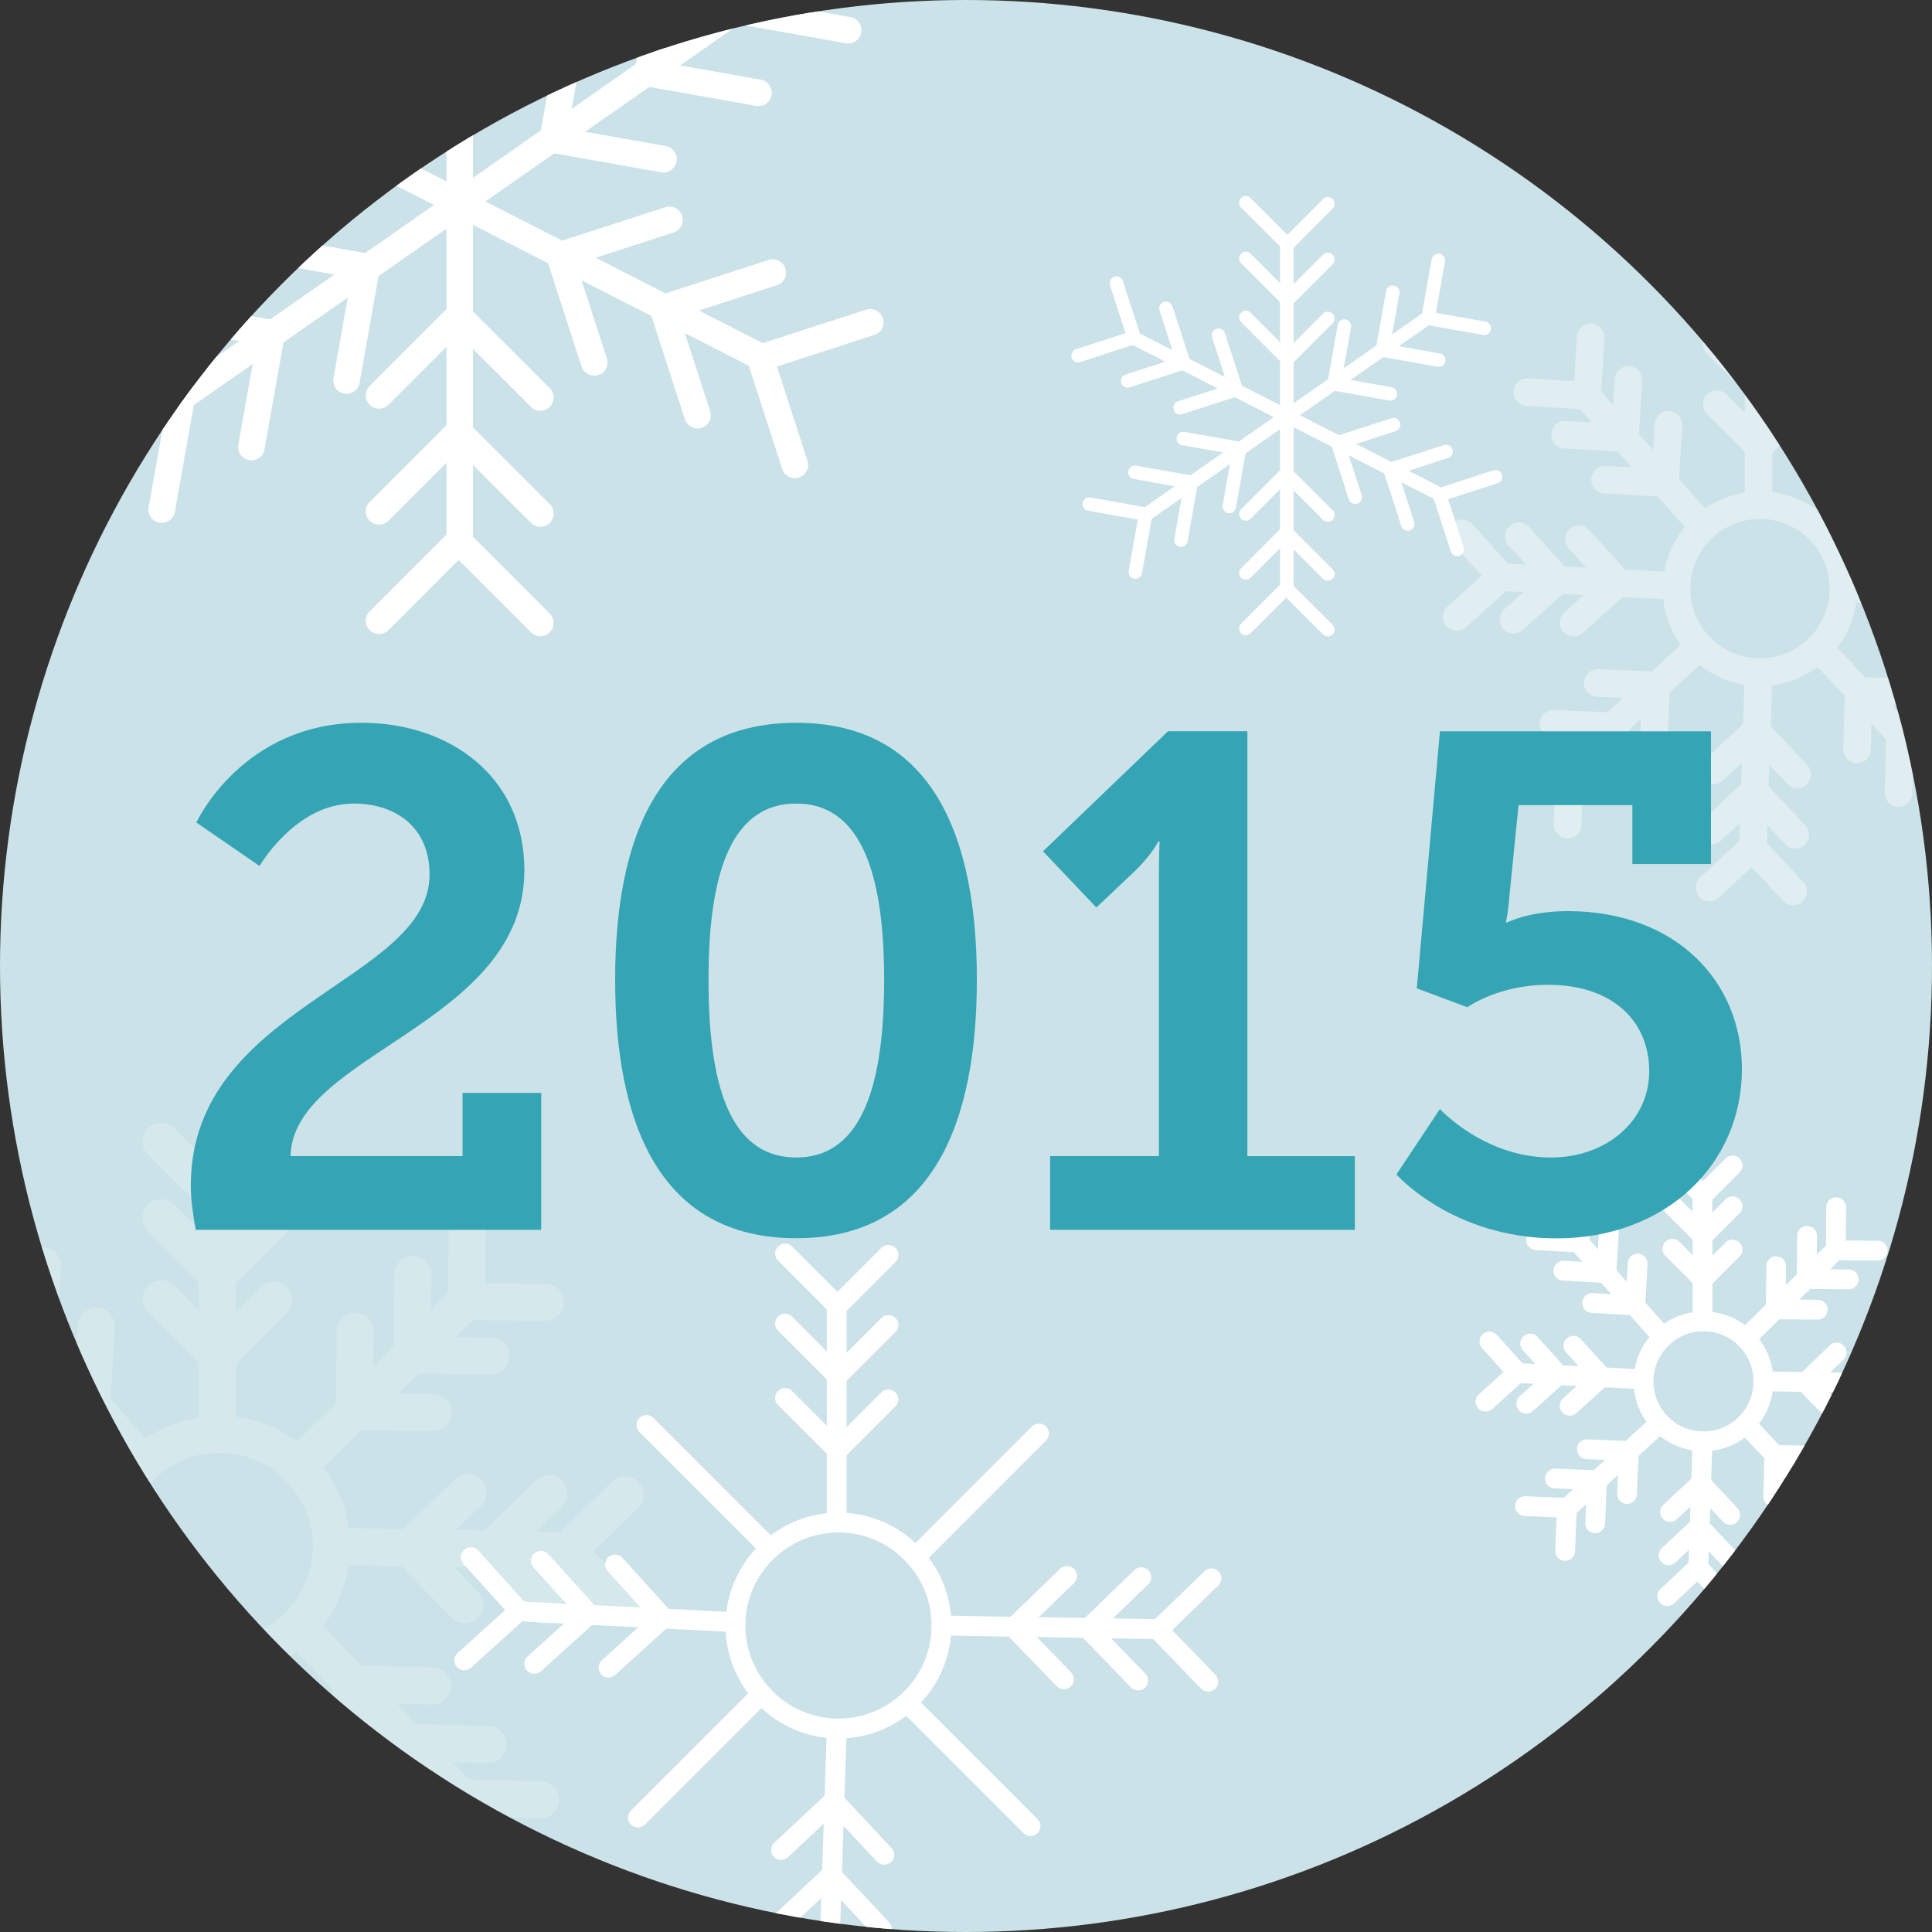<?xml version="1.0" encoding="iso-8859-1"?>
<!-- Generator: Adobe Illustrator 16.0.4, SVG Export Plug-In . SVG Version: 6.00 Build 0)  -->
<!DOCTYPE svg PUBLIC "-//W3C//DTD SVG 1.1//EN" "http://www.w3.org/Graphics/SVG/1.1/DTD/svg11.dtd">
<svg version="1.1" id="Layer_1" xmlns="http://www.w3.org/2000/svg" xmlns:xlink="http://www.w3.org/1999/xlink" x="0px" y="0px"
	 width="40.594px" height="40.594px" viewBox="0 0 40.594 40.594" style="enable-background:new 0 0 40.594 40.594;"
	 xml:space="preserve">
<rect x="0" y="0" width="40.594" height="40.594" fill="#333333" stroke="none"/>
<g>
	<g>
		<defs>
			<circle id="SVGID_1_" cx="20.297" cy="20.297" r="20.297"/>
		</defs>
		<clipPath id="SVGID_2_">
			<use xlink:href="#SVGID_1_"  style="overflow:visible;"/>
		</clipPath>
		<g style="clip-path:url(#SVGID_2_);">
			<circle style="fill:#CBE3E8;" cx="20.297" cy="20.297" r="20.297"/>
		</g>
		<g style="clip-path:url(#SVGID_2_);">
			<g>
				<g>
					<g>
						<path style="fill:#FFFFFF;" d="M35.78,26.264l-0.789-0.788c-0.08-0.081-0.08-0.213,0-0.294c0.082-0.081,0.213-0.081,0.295,0
							l0.494,0.494l0.477-0.477c0.081-0.082,0.213-0.082,0.293,0c0.082,0.081,0.082,0.213,0,0.294L35.78,26.264z"/>
					</g>
				</g>
				<g>
					<g>
						<path style="fill:#FFFFFF;" d="M35.78,25.405l-0.789-0.787c-0.08-0.082-0.08-0.213,0-0.295c0.082-0.081,0.213-0.081,0.295,0
							l0.494,0.495l0.477-0.478c0.081-0.081,0.213-0.081,0.293,0c0.082,0.081,0.082,0.213,0,0.295L35.78,25.405z"/>
					</g>
				</g>
				<g>
					<g>
						<path style="fill:#FFFFFF;" d="M35.78,27.174l-0.789-0.788c-0.08-0.082-0.08-0.213,0-0.294c0.082-0.082,0.213-0.082,0.295,0
							l0.494,0.493l0.477-0.476c0.081-0.082,0.213-0.082,0.293,0c0.082,0.08,0.082,0.212,0,0.293L35.78,27.174z"/>
					</g>
				</g>
				<g>
					<g>
						<path style="fill:#FFFFFF;" d="M35.771,27.971c-0.114,0-0.207-0.093-0.207-0.208v-2.65c0-0.115,0.093-0.209,0.207-0.209
							c0.115,0,0.209,0.094,0.209,0.209v2.65C35.979,27.878,35.886,27.971,35.771,27.971z"/>
					</g>
				</g>
			</g>
			<g>
				<g>
					<g>
						<path style="fill:#FFFFFF;" d="M38.843,27.089c0,0,0,0-0.002,0l-1.09-0.01l0.01-1.114c0.001-0.114,0.094-0.206,0.208-0.206
							c0.001,0,0.001,0,0.002,0c0.114,0.001,0.207,0.095,0.206,0.209l-0.006,0.699l0.674,0.006c0.115,0,0.207,0.095,0.207,0.209
							C39.05,26.997,38.958,27.089,38.843,27.089z"/>
					</g>
				</g>
				<g>
					<g>
						<path style="fill:#FFFFFF;" d="M39.455,26.486c0,0-0.001,0-0.002,0l-1.09-0.009l0.009-1.114
							c0.001-0.114,0.094-0.206,0.208-0.206c0.001,0,0.001,0,0.001,0c0.115,0.001,0.208,0.095,0.207,0.209l-0.006,0.699l0.674,0.005
							c0.115,0.001,0.208,0.096,0.207,0.21C39.661,26.395,39.569,26.486,39.455,26.486z"/>
					</g>
				</g>
				<g>
					<g>
						<path style="fill:#FFFFFF;" d="M38.194,27.727c0,0-0.001,0-0.002,0l-1.09-0.01l0.01-1.114
							c0.001-0.114,0.094-0.206,0.208-0.206h0.001c0.115,0.001,0.207,0.095,0.207,0.209l-0.006,0.699l0.674,0.006
							c0.115,0.001,0.207,0.095,0.206,0.209S38.309,27.727,38.194,27.727z"/>
					</g>
				</g>
				<g>
					<g>
						<path style="fill:#FFFFFF;" d="M36.677,28.332c-0.055,0-0.107-0.021-0.148-0.062c-0.08-0.082-0.08-0.214,0.002-0.294
							l1.891-1.859c0.082-0.08,0.213-0.079,0.294,0.002c0.081,0.083,0.079,0.214-0.003,0.295l-1.89,1.858
							C36.782,28.312,36.729,28.332,36.677,28.332z"/>
					</g>
				</g>
			</g>
			<g>
				<g>
					<g>
						<path style="fill:#FFFFFF;" d="M39.46,29.904c-0.055,0-0.108-0.021-0.149-0.063l-0.758-0.784l0.802-0.774
							c0.082-0.08,0.214-0.078,0.293,0.004c0.08,0.083,0.078,0.215-0.004,0.295l-0.503,0.485l0.469,0.484
							c0.08,0.083,0.078,0.215-0.005,0.295C39.564,29.885,39.513,29.904,39.46,29.904z"/>
					</g>
				</g>
				<g>
					<g>
						<path style="fill:#FFFFFF;" d="M40.317,29.918c-0.055,0-0.107-0.021-0.148-0.063l-0.759-0.783l0.802-0.775
							c0.082-0.079,0.214-0.077,0.293,0.005c0.08,0.083,0.078,0.215-0.004,0.294l-0.502,0.486l0.469,0.484
							c0.079,0.083,0.077,0.214-0.006,0.295C40.422,29.898,40.37,29.918,40.317,29.918z"/>
					</g>
				</g>
				<g>
					<g>
						<path style="fill:#FFFFFF;" d="M38.55,29.889c-0.054,0-0.107-0.021-0.148-0.063l-0.758-0.783l0.801-0.775
							c0.082-0.08,0.214-0.077,0.294,0.006c0.079,0.082,0.077,0.214-0.005,0.294l-0.502,0.485l0.469,0.484
							c0.08,0.083,0.078,0.214-0.005,0.294C38.655,29.869,38.603,29.889,38.55,29.889z"/>
					</g>
				</g>
				<g>
					<g>
						<path style="fill:#FFFFFF;" d="M39.704,29.275c-0.001,0-0.002,0-0.003,0l-2.651-0.044c-0.115-0.002-0.206-0.097-0.204-0.212
							c0.001-0.114,0.097-0.203,0.212-0.204l2.65,0.045c0.115,0.001,0.207,0.096,0.204,0.21
							C39.911,29.185,39.817,29.275,39.704,29.275z"/>
					</g>
				</g>
			</g>
			<g>
				<g>
					<g>
						<path style="fill:#FFFFFF;" d="M37.886,32.317c-0.002,0-0.004,0-0.006,0c-0.115-0.002-0.205-0.099-0.203-0.213l0.027-1.09
							l1.115,0.028c0.114,0.003,0.205,0.099,0.202,0.213s-0.101,0.208-0.213,0.202L38.11,31.44l-0.018,0.675
							C38.091,32.228,37.997,32.317,37.886,32.317z"/>
					</g>
				</g>
				<g>
					<g>
						<path style="fill:#FFFFFF;" d="M38.477,32.938c-0.002,0-0.003,0-0.005,0c-0.115-0.003-0.206-0.098-0.203-0.213l0.027-1.089
							l1.114,0.027c0.114,0.003,0.206,0.099,0.202,0.213c-0.002,0.115-0.101,0.208-0.213,0.203l-0.698-0.018l-0.017,0.674
							C38.682,32.85,38.589,32.938,38.477,32.938z"/>
					</g>
				</g>
				<g>
					<g>
						<path style="fill:#FFFFFF;" d="M37.259,31.658c-0.002,0-0.004,0-0.006,0c-0.115-0.003-0.205-0.098-0.203-0.213l0.027-1.09
							l1.115,0.028c0.113,0.003,0.205,0.098,0.202,0.213c-0.003,0.114-0.101,0.209-0.214,0.203l-0.697-0.018l-0.018,0.674
							C37.464,31.568,37.37,31.658,37.259,31.658z"/>
					</g>
				</g>
				<g>
					<g>
						<path style="fill:#FFFFFF;" d="M38.505,32.051c-0.055,0-0.109-0.021-0.15-0.063l-1.828-1.921
							c-0.079-0.084-0.076-0.216,0.008-0.295c0.083-0.078,0.215-0.075,0.293,0.008l1.828,1.921c0.079,0.083,0.076,0.215-0.008,0.294
							C38.608,32.032,38.556,32.051,38.505,32.051z"/>
					</g>
				</g>
			</g>
			<g>
				<g>
					<g>
						<path style="fill:#FFFFFF;" d="M36.323,32.947c-0.055,0-0.111-0.022-0.152-0.066l-0.477-0.51l-0.492,0.461
							c-0.084,0.078-0.216,0.074-0.295-0.011c-0.078-0.084-0.073-0.216,0.01-0.294l0.797-0.744l0.762,0.813
							c0.078,0.084,0.074,0.215-0.01,0.294C36.425,32.929,36.374,32.947,36.323,32.947z"/>
					</g>
				</g>
				<g>
					<g>
						<path style="fill:#FFFFFF;" d="M36.295,33.804c-0.056,0-0.11-0.021-0.151-0.065l-0.479-0.51l-0.492,0.46
							c-0.084,0.078-0.215,0.074-0.293-0.01c-0.079-0.084-0.074-0.215,0.01-0.293l0.795-0.745l0.762,0.813
							c0.079,0.084,0.074,0.216-0.01,0.294C36.397,33.785,36.347,33.804,36.295,33.804z"/>
					</g>
				</g>
				<g>
					<g>
						<path style="fill:#FFFFFF;" d="M36.354,32.038c-0.057,0-0.111-0.022-0.152-0.066l-0.478-0.511l-0.492,0.461
							c-0.084,0.079-0.216,0.074-0.294-0.01s-0.074-0.215,0.01-0.294l0.796-0.744l0.761,0.813c0.079,0.084,0.074,0.216-0.01,0.295
							C36.456,32.02,36.405,32.038,36.354,32.038z"/>
					</g>
				</g>
				<g>
					<g>
						<path style="fill:#FFFFFF;" d="M35.685,33.143c-0.003,0-0.006,0-0.008,0c-0.114-0.004-0.204-0.101-0.201-0.215l0.089-2.65
							c0.003-0.114,0.101-0.205,0.214-0.201c0.115,0.005,0.205,0.101,0.201,0.216l-0.088,2.648
							C35.888,33.054,35.796,33.143,35.685,33.143z"/>
					</g>
				</g>
			</g>
			<g>
				<g>
					<g>
						<path style="fill:#FFFFFF;" d="M33.517,32.215c-0.004,0-0.006,0-0.01,0c-0.114-0.005-0.203-0.102-0.199-0.217l0.029-0.697
							l-0.674-0.028c-0.114-0.005-0.203-0.102-0.198-0.217c0.005-0.114,0.101-0.204,0.216-0.198l1.09,0.045l-0.047,1.113
							C33.72,32.127,33.627,32.215,33.517,32.215z"/>
					</g>
				</g>
				<g>
					<g>
						<path style="fill:#FFFFFF;" d="M32.885,32.796c-0.003,0-0.005,0-0.009,0c-0.114-0.005-0.203-0.102-0.199-0.217l0.029-0.698
							l-0.674-0.027c-0.114-0.005-0.203-0.102-0.199-0.217c0.005-0.114,0.101-0.202,0.217-0.199l1.089,0.046l-0.046,1.113
							C33.088,32.708,32.996,32.796,32.885,32.796z"/>
					</g>
				</g>
				<g>
					<g>
						<path style="fill:#FFFFFF;" d="M34.187,31.6c-0.004,0-0.006,0-0.01-0.001c-0.115-0.004-0.203-0.102-0.199-0.216l0.029-0.698
							l-0.674-0.028c-0.114-0.004-0.203-0.102-0.199-0.216c0.006-0.115,0.104-0.202,0.217-0.199l1.09,0.045l-0.047,1.113
							C34.389,31.512,34.296,31.6,34.187,31.6z"/>
					</g>
				</g>
				<g>
					<g>
						<path style="fill:#FFFFFF;" d="M32.929,31.896c-0.057,0-0.112-0.022-0.153-0.067c-0.077-0.084-0.072-0.216,0.013-0.294
							l1.951-1.795c0.084-0.078,0.216-0.072,0.293,0.012c0.078,0.085,0.072,0.217-0.012,0.294l-1.951,1.796
							C33.029,31.878,32.979,31.896,32.929,31.896z"/>
					</g>
				</g>
			</g>
			<g>
				<g>
					<g>
						<path style="fill:#FFFFFF;" d="M32.069,29.7c-0.057,0-0.113-0.022-0.154-0.068c-0.077-0.085-0.07-0.216,0.015-0.294
							l0.519-0.468l-0.453-0.501c-0.076-0.085-0.07-0.217,0.016-0.293c0.084-0.077,0.217-0.071,0.293,0.015l0.731,0.809
							l-0.826,0.747C32.169,29.683,32.119,29.7,32.069,29.7z"/>
					</g>
				</g>
				<g>
					<g>
						<path style="fill:#FFFFFF;" d="M31.212,29.658c-0.056,0-0.112-0.022-0.154-0.069c-0.076-0.085-0.07-0.216,0.016-0.293
							l0.518-0.469l-0.451-0.5c-0.078-0.085-0.071-0.217,0.014-0.294c0.086-0.077,0.217-0.07,0.294,0.015l0.731,0.808l-0.826,0.749
							C31.312,29.64,31.263,29.658,31.212,29.658z"/>
					</g>
				</g>
				<g>
					<g>
						<path style="fill:#FFFFFF;" d="M32.978,29.745c-0.057,0-0.113-0.022-0.154-0.067c-0.076-0.086-0.07-0.217,0.016-0.294
							l0.518-0.469l-0.452-0.5c-0.077-0.085-0.07-0.216,0.015-0.293c0.085-0.078,0.217-0.071,0.293,0.014l0.732,0.809l-0.827,0.748
							C33.077,29.728,33.028,29.745,32.978,29.745z"/>
					</g>
				</g>
				<g>
					<g>
						<path style="fill:#FFFFFF;" d="M34.532,29.19c-0.004,0-0.006-0.001-0.01-0.001l-2.648-0.132
							c-0.115-0.006-0.203-0.103-0.197-0.218s0.105-0.204,0.219-0.197l2.647,0.132c0.114,0.006,0.203,0.104,0.197,0.219
							C34.735,29.104,34.644,29.19,34.532,29.19z"/>
					</g>
				</g>
			</g>
			<g>
				<g>
					<g>
						<path style="fill:#FFFFFF;" d="M33.948,26.971l-1.113-0.065c-0.113-0.007-0.201-0.105-0.195-0.22
							c0.008-0.114,0.106-0.2,0.221-0.195l0.697,0.04l0.039-0.673c0.007-0.114,0.106-0.201,0.22-0.195
							c0.114,0.007,0.202,0.105,0.195,0.22L33.948,26.971z"/>
					</g>
				</g>
				<g>
					<g>
						<path style="fill:#FFFFFF;" d="M33.378,26.329l-1.112-0.064c-0.114-0.007-0.202-0.105-0.196-0.22
							c0.008-0.114,0.104-0.202,0.221-0.196l0.697,0.042l0.039-0.674c0.007-0.114,0.105-0.201,0.22-0.195
							c0.114,0.007,0.202,0.104,0.196,0.221L33.378,26.329z"/>
					</g>
				</g>
				<g>
					<g>
						<path style="fill:#FFFFFF;" d="M34.554,27.65l-1.113-0.065c-0.115-0.007-0.202-0.104-0.195-0.22s0.107-0.202,0.22-0.195
							l0.697,0.041l0.039-0.673c0.007-0.115,0.105-0.202,0.22-0.196c0.115,0.008,0.203,0.105,0.195,0.22L34.554,27.65z"/>
					</g>
				</g>
				<g>
					<g>
						<path style="fill:#FFFFFF;" d="M34.938,28.304c-0.057,0-0.114-0.023-0.155-0.069l-1.763-1.98
							c-0.076-0.086-0.068-0.217,0.018-0.294c0.086-0.076,0.217-0.068,0.293,0.017l1.764,1.981c0.076,0.086,0.068,0.217-0.018,0.294
							C35.037,28.286,34.987,28.304,34.938,28.304z"/>
					</g>
				</g>
			</g>
			<g>
				<g>
					<path style="fill:#FFFFFF;" d="M35.792,30.492c-0.809,0-1.468-0.658-1.468-1.469c0-0.809,0.659-1.468,1.468-1.468
						c0.811,0,1.469,0.659,1.469,1.468C37.261,29.834,36.603,30.492,35.792,30.492z M35.792,27.971c-0.58,0-1.052,0.473-1.052,1.053
						c0,0.581,0.472,1.053,1.052,1.053c0.581,0,1.053-0.472,1.053-1.053C36.845,28.443,36.373,27.971,35.792,27.971z"/>
				</g>
			</g>
		</g>
		<g style="opacity:0.2;clip-path:url(#SVGID_2_);">
			<g>
				<g>
					<g>
						<path style="fill:#FFFFFF;" d="M4.584,27.334L3.11,25.861c-0.15-0.151-0.15-0.397,0-0.549c0.152-0.151,0.398-0.151,0.551,0
							l0.923,0.923l0.891-0.891c0.152-0.153,0.399-0.153,0.55,0c0.152,0.151,0.152,0.398,0,0.55L4.584,27.334z"/>
					</g>
				</g>
				<g>
					<g>
						<path style="fill:#FFFFFF;" d="M4.584,25.73L3.11,24.259c-0.15-0.153-0.15-0.397,0-0.551c0.152-0.151,0.398-0.151,0.551,0
							l0.923,0.925l0.891-0.892c0.152-0.152,0.399-0.152,0.55,0c0.152,0.151,0.152,0.397,0,0.551L4.584,25.73z"/>
					</g>
				</g>
				<g>
					<g>
						<path style="fill:#FFFFFF;" d="M4.584,29.035L3.11,27.562c-0.15-0.153-0.15-0.398,0-0.55c0.152-0.153,0.398-0.153,0.551,0
							l0.923,0.922l0.891-0.889c0.152-0.153,0.399-0.153,0.55,0c0.152,0.149,0.152,0.396,0,0.548L4.584,29.035z"/>
					</g>
				</g>
				<g>
					<g>
						<path style="fill:#FFFFFF;" d="M4.567,30.524c-0.215,0-0.389-0.174-0.389-0.389v-4.953c0-0.216,0.174-0.391,0.389-0.391
							s0.389,0.175,0.389,0.391v4.953C4.956,30.351,4.782,30.524,4.567,30.524z"/>
					</g>
				</g>
			</g>
			<g>
				<g>
					<g>
						<path style="fill:#FFFFFF;" d="M10.31,28.876c-0.002,0-0.002,0-0.004,0l-2.037-0.018l0.018-2.083
							c0.002-0.213,0.176-0.385,0.389-0.385c0.001,0,0.002,0,0.004,0c0.214,0.002,0.387,0.177,0.385,0.391l-0.012,1.307l1.261,0.011
							c0.214,0,0.388,0.178,0.386,0.391C10.696,28.705,10.522,28.876,10.31,28.876z"/>
					</g>
				</g>
				<g>
					<g>
						<path style="fill:#FFFFFF;" d="M11.452,27.75c0,0-0.002,0-0.004,0l-2.036-0.017l0.017-2.082
							c0.002-0.213,0.176-0.385,0.389-0.385c0.002,0,0.002,0,0.004,0c0.214,0.002,0.387,0.177,0.385,0.391l-0.01,1.307l1.259,0.009
							c0.216,0.002,0.388,0.179,0.386,0.393S11.665,27.75,11.452,27.75z"/>
					</g>
				</g>
				<g>
					<g>
						<path style="fill:#FFFFFF;" d="M9.097,30.068c0,0-0.002,0-0.003,0L7.057,30.05l0.018-2.082
							c0.002-0.214,0.175-0.386,0.389-0.386c0.001,0,0.002,0,0.003,0c0.215,0.002,0.387,0.178,0.385,0.391l-0.01,1.307l1.26,0.012
							c0.215,0.001,0.387,0.177,0.385,0.391C9.483,29.895,9.31,30.068,9.097,30.068z"/>
					</g>
				</g>
				<g>
					<g>
						<path style="fill:#FFFFFF;" d="M6.259,31.199c-0.1,0-0.2-0.038-0.277-0.114c-0.149-0.153-0.147-0.4,0.006-0.55l3.532-3.475
							c0.152-0.149,0.399-0.147,0.55,0.004c0.15,0.155,0.148,0.399-0.005,0.551l-3.532,3.473
							C6.456,31.163,6.358,31.199,6.259,31.199z"/>
					</g>
				</g>
			</g>
			<g>
				<g>
					<g>
						<path style="fill:#FFFFFF;" d="M11.462,34.138c-0.102,0-0.203-0.04-0.279-0.118l-1.416-1.466l1.497-1.447
							c0.153-0.149,0.4-0.146,0.55,0.008c0.148,0.154,0.145,0.401-0.01,0.551l-0.939,0.907l0.877,0.905
							c0.148,0.154,0.146,0.401-0.009,0.551C11.657,34.102,11.56,34.138,11.462,34.138z"/>
					</g>
				</g>
				<g>
					<g>
						<path style="fill:#FFFFFF;" d="M13.065,34.163c-0.104,0-0.203-0.04-0.279-0.118l-1.418-1.464l1.498-1.449
							c0.154-0.147,0.4-0.144,0.549,0.01c0.15,0.154,0.145,0.401-0.009,0.549L12.468,32.6l0.877,0.905
							c0.148,0.155,0.145,0.399-0.01,0.551C13.259,34.127,13.161,34.163,13.065,34.163z"/>
					</g>
				</g>
				<g>
					<g>
						<path style="fill:#FFFFFF;" d="M9.762,34.108c-0.102,0-0.202-0.04-0.279-0.118l-1.417-1.464l1.498-1.449
							c0.154-0.149,0.4-0.144,0.549,0.011c0.149,0.153,0.146,0.4-0.009,0.55l-0.938,0.907l0.877,0.905
							c0.148,0.154,0.145,0.399-0.01,0.549C9.956,34.072,9.859,34.108,9.762,34.108z"/>
					</g>
				</g>
				<g>
					<g>
						<path style="fill:#FFFFFF;" d="M11.919,32.963c-0.003,0-0.005,0-0.007,0l-4.954-0.082c-0.215-0.004-0.386-0.181-0.382-0.396
							c0.003-0.214,0.181-0.38,0.396-0.382l4.953,0.084c0.215,0.002,0.387,0.18,0.382,0.393
							C12.304,32.793,12.13,32.963,11.919,32.963z"/>
					</g>
				</g>
			</g>
			<g>
				<g>
					<g>
						<path style="fill:#FFFFFF;" d="M8.519,38.647c-0.004,0-0.006,0-0.01,0c-0.215-0.004-0.385-0.185-0.379-0.397l0.051-2.037
							l2.082,0.053c0.215,0.006,0.385,0.185,0.379,0.398c-0.005,0.213-0.187,0.389-0.397,0.377l-1.306-0.032L8.906,38.27
							C8.901,38.479,8.729,38.647,8.519,38.647z"/>
					</g>
				</g>
				<g>
					<g>
						<path style="fill:#FFFFFF;" d="M9.624,39.809c-0.004,0-0.007,0-0.01,0c-0.215-0.006-0.385-0.183-0.379-0.398l0.05-2.035
							l2.083,0.052c0.215,0.005,0.385,0.184,0.379,0.397c-0.006,0.216-0.189,0.389-0.398,0.38l-1.305-0.033l-0.032,1.26
							C10.007,39.642,9.833,39.809,9.624,39.809z"/>
					</g>
				</g>
				<g>
					<g>
						<path style="fill:#FFFFFF;" d="M7.347,37.416c-0.004,0-0.006,0-0.01,0c-0.215-0.006-0.385-0.183-0.379-0.398l0.051-2.036
							l2.083,0.053c0.214,0.005,0.384,0.183,0.378,0.397c-0.005,0.214-0.187,0.391-0.398,0.38l-1.305-0.033l-0.031,1.26
							C7.73,37.248,7.558,37.416,7.347,37.416z"/>
					</g>
				</g>
				<g>
					<g>
						<path style="fill:#FFFFFF;" d="M9.676,38.149c-0.103,0-0.204-0.04-0.281-0.119l-3.415-3.59
							c-0.148-0.156-0.142-0.403,0.014-0.551c0.156-0.146,0.401-0.141,0.549,0.015l3.416,3.59c0.147,0.155,0.143,0.401-0.014,0.549
							C9.869,38.114,9.772,38.149,9.676,38.149z"/>
					</g>
				</g>
			</g>
			<g>
				<g>
					<g>
						<path style="fill:#FFFFFF;" d="M5.6,39.824c-0.103,0-0.207-0.042-0.284-0.124l-0.891-0.952l-0.922,0.861
							c-0.155,0.146-0.402,0.139-0.549-0.021c-0.146-0.156-0.138-0.403,0.019-0.549l1.488-1.391l1.423,1.52
							c0.146,0.157,0.139,0.402-0.019,0.55C5.79,39.79,5.695,39.824,5.6,39.824z"/>
					</g>
				</g>
				<g>
					<g>
						<path style="fill:#FFFFFF;" d="M5.546,41.425c-0.103,0-0.207-0.04-0.283-0.122L4.37,40.351L3.45,41.21
							c-0.156,0.146-0.402,0.139-0.549-0.019s-0.139-0.401,0.018-0.548l1.488-1.392l1.424,1.52c0.146,0.157,0.139,0.403-0.02,0.55
							C5.737,41.391,5.643,41.425,5.546,41.425z"/>
					</g>
				</g>
				<g>
					<g>
						<path style="fill:#FFFFFF;" d="M5.657,38.126c-0.105,0-0.208-0.042-0.284-0.125l-0.892-0.954l-0.92,0.861
							c-0.157,0.147-0.404,0.139-0.551-0.019c-0.146-0.156-0.138-0.401,0.02-0.549l1.486-1.391l1.424,1.521
							c0.146,0.156,0.139,0.403-0.019,0.551C5.847,38.091,5.752,38.126,5.657,38.126z"/>
					</g>
				</g>
				<g>
					<g>
						<path style="fill:#FFFFFF;" d="M4.405,40.189c-0.005,0-0.01,0-0.014,0c-0.214-0.007-0.382-0.188-0.375-0.401l0.165-4.953
							c0.007-0.214,0.188-0.383,0.4-0.376c0.216,0.009,0.384,0.188,0.376,0.403l-0.165,4.949
							C4.786,40.023,4.614,40.189,4.405,40.189z"/>
					</g>
				</g>
			</g>
			<g>
				<g>
					<g>
						<path style="fill:#FFFFFF;" d="M0.354,38.456c-0.005,0-0.011,0-0.017,0c-0.215-0.01-0.381-0.19-0.372-0.405l0.055-1.303
							l-1.259-0.054c-0.215-0.009-0.381-0.189-0.371-0.404c0.008-0.214,0.188-0.382,0.403-0.371l2.036,0.084l-0.088,2.081
							C0.733,38.292,0.561,38.456,0.354,38.456z"/>
					</g>
				</g>
				<g>
					<g>
						<path style="fill:#FFFFFF;" d="M1.605,37.306c-0.007,0-0.011,0-0.017-0.001c-0.215-0.008-0.381-0.19-0.372-0.403l0.054-1.306
							l-1.26-0.053c-0.213-0.007-0.38-0.189-0.371-0.403c0.01-0.215,0.193-0.378,0.404-0.372l2.036,0.084l-0.087,2.08
							C1.984,37.142,1.812,37.306,1.605,37.306z"/>
					</g>
				</g>
				<g>
					<g>
						<path style="fill:#FFFFFF;" d="M-0.744,37.861c-0.106,0-0.21-0.042-0.286-0.126c-0.146-0.157-0.135-0.403,0.022-0.55
							l3.646-3.354c0.157-0.146,0.403-0.135,0.548,0.022c0.146,0.158,0.137,0.405-0.021,0.549l-3.646,3.356
							C-0.556,37.826-0.651,37.861-0.744,37.861z"/>
					</g>
				</g>
			</g>
			<g>
				<g>
					<g>
						<path style="fill:#FFFFFF;" d="M-0.651,33.841c-0.106,0-0.213-0.042-0.289-0.126c-0.145-0.161-0.131-0.405,0.027-0.55
							l0.969-0.876l-0.846-0.935c-0.145-0.158-0.131-0.403,0.027-0.547c0.159-0.146,0.404-0.134,0.549,0.025l1.367,1.511
							l-1.545,1.398C-0.466,33.808-0.56,33.841-0.651,33.841z"/>
					</g>
				</g>
				<g>
					<g>
						<path style="fill:#FFFFFF;" d="M2.253,32.804c-0.007,0-0.012-0.002-0.02-0.002l-4.949-0.246
							c-0.214-0.011-0.379-0.191-0.368-0.407c0.011-0.215,0.196-0.381,0.408-0.368l4.948,0.246c0.215,0.011,0.38,0.193,0.369,0.409
							C2.632,32.644,2.46,32.804,2.253,32.804z"/>
					</g>
				</g>
			</g>
			<g>
				<g>
					<g>
						<path style="fill:#FFFFFF;" d="M1.161,28.655l-2.08-0.122c-0.213-0.013-0.377-0.197-0.365-0.41
							c0.014-0.214,0.199-0.375,0.411-0.365l1.304,0.074l0.073-1.257c0.013-0.214,0.199-0.376,0.411-0.365
							c0.215,0.013,0.377,0.197,0.365,0.411L1.161,28.655z"/>
					</g>
				</g>
				<g>
					<g>
						<path style="fill:#FFFFFF;" d="M0.095,27.456l-2.078-0.12c-0.215-0.013-0.379-0.197-0.365-0.41
							c0.012-0.214,0.193-0.378,0.41-0.367l1.303,0.078l0.074-1.259c0.013-0.214,0.197-0.376,0.41-0.365
							c0.215,0.013,0.378,0.195,0.366,0.412L0.095,27.456z"/>
					</g>
				</g>
				<g>
					<g>
						<path style="fill:#FFFFFF;" d="M2.292,29.926l-2.08-0.122c-0.215-0.013-0.377-0.195-0.365-0.411
							c0.014-0.215,0.2-0.378,0.411-0.364l1.304,0.076l0.072-1.258c0.013-0.215,0.197-0.377,0.41-0.366
							c0.215,0.015,0.379,0.197,0.366,0.41L2.292,29.926z"/>
					</g>
				</g>
				<g>
					<g>
						<path style="fill:#FFFFFF;" d="M3.013,31.146c-0.107,0-0.215-0.044-0.291-0.13l-3.293-3.7
							c-0.144-0.161-0.129-0.405,0.031-0.55c0.16-0.143,0.405-0.128,0.549,0.031l3.294,3.703c0.143,0.16,0.128,0.404-0.032,0.549
							C3.196,31.114,3.104,31.146,3.013,31.146z"/>
					</g>
				</g>
			</g>
			<g>
				<g>
					<path style="fill:#FFFFFF;" d="M4.608,35.236c-1.514,0-2.744-1.229-2.744-2.745c0-1.511,1.23-2.742,2.744-2.742
						s2.744,1.231,2.744,2.742C7.353,34.007,6.122,35.236,4.608,35.236z M4.608,30.524c-1.085,0-1.967,0.883-1.967,1.967
						c0,1.086,0.882,1.968,1.967,1.968c1.084,0,1.967-0.882,1.967-1.968C6.575,31.407,5.692,30.524,4.608,30.524z"/>
				</g>
			</g>
		</g>
		<g style="opacity:0.4;clip-path:url(#SVGID_2_);">
			<g>
				<g>
					<g>
						<path style="fill:#FFFFFF;" d="M36.962,8.528l-1.098-1.097c-0.111-0.112-0.111-0.296,0-0.408c0.114-0.112,0.297-0.112,0.41,0
							l0.688,0.688l0.663-0.663c0.114-0.114,0.298-0.114,0.409,0c0.113,0.112,0.113,0.296,0,0.409L36.962,8.528z"/>
					</g>
				</g>
				<g>
					<g>
						<path style="fill:#FFFFFF;" d="M36.962,7.335l-1.098-1.096c-0.111-0.114-0.111-0.296,0-0.41c0.114-0.113,0.297-0.113,0.41,0
							l0.688,0.688l0.663-0.664c0.114-0.113,0.298-0.113,0.409,0c0.113,0.113,0.113,0.296,0,0.41L36.962,7.335z"/>
					</g>
				</g>
				<g>
					<g>
						<path style="fill:#FFFFFF;" d="M36.962,9.795l-1.098-1.097c-0.111-0.114-0.111-0.296,0-0.409c0.114-0.114,0.297-0.114,0.41,0
							l0.688,0.687l0.663-0.661c0.114-0.114,0.298-0.114,0.409,0c0.113,0.11,0.113,0.295,0,0.407L36.962,9.795z"/>
					</g>
				</g>
				<g>
					<g>
						<path style="fill:#FFFFFF;" d="M36.95,10.903c-0.16,0-0.29-0.129-0.29-0.289V6.927c0-0.161,0.13-0.291,0.29-0.291
							c0.159,0,0.289,0.13,0.289,0.291v3.688C37.239,10.774,37.109,10.903,36.95,10.903z"/>
					</g>
				</g>
			</g>
			<g>
				<g>
					<g>
						<path style="fill:#FFFFFF;" d="M41.225,9.677c-0.001,0-0.001,0-0.003,0l-1.517-0.014l0.013-1.551
							c0.002-0.158,0.131-0.286,0.29-0.286c0.001,0,0.001,0,0.003,0c0.159,0.001,0.287,0.132,0.286,0.291L40.288,9.09l0.939,0.008
							c0.159,0,0.287,0.133,0.286,0.291C41.513,9.549,41.384,9.677,41.225,9.677z"/>
					</g>
				</g>
				<g>
					<g>
						<path style="fill:#FFFFFF;" d="M42.075,8.838h-0.002l-1.517-0.012l0.013-1.551c0-0.158,0.131-0.286,0.289-0.286
							c0.001,0,0.002,0,0.002,0c0.16,0.001,0.289,0.132,0.287,0.291L41.14,8.253l0.938,0.007c0.16,0.001,0.289,0.133,0.287,0.292
							S42.233,8.838,42.075,8.838z"/>
					</g>
				</g>
				<g>
					<g>
						<path style="fill:#FFFFFF;" d="M40.322,10.564c-0.001,0-0.003,0-0.003,0l-1.517-0.014L38.815,9
							c0.002-0.159,0.131-0.287,0.29-0.287c0,0,0.001,0,0.002,0c0.159,0.002,0.288,0.133,0.286,0.291l-0.007,0.973l0.938,0.009
							c0.161,0.001,0.288,0.132,0.286,0.291C40.61,10.435,40.48,10.564,40.322,10.564z"/>
					</g>
				</g>
				<g>
					<g>
						<path style="fill:#FFFFFF;" d="M38.21,11.406c-0.076,0-0.15-0.028-0.207-0.085c-0.111-0.114-0.11-0.299,0.004-0.409
							l2.63-2.587c0.113-0.111,0.297-0.11,0.409,0.003c0.111,0.115,0.11,0.297-0.004,0.41l-2.629,2.585
							C38.356,11.379,38.282,11.406,38.21,11.406z"/>
					</g>
				</g>
			</g>
			<g>
				<g>
					<g>
						<path style="fill:#FFFFFF;" d="M40.817,13.572c-0.076,0-0.151-0.03-0.209-0.088l-1.055-1.09l1.115-1.079
							c0.115-0.111,0.298-0.107,0.409,0.008c0.11,0.114,0.108,0.298-0.007,0.409l-0.699,0.676l0.653,0.674
							c0.11,0.115,0.108,0.297-0.007,0.408C40.962,13.545,40.89,13.572,40.817,13.572z"/>
					</g>
				</g>
				<g>
					<g>
						<path style="fill:#FFFFFF;" d="M42.423,12.719c-0.002,0-0.004,0-0.005,0l-3.688-0.061c-0.16-0.003-0.287-0.135-0.284-0.295
							c0.002-0.159,0.134-0.283,0.294-0.285l3.688,0.062c0.159,0.002,0.287,0.135,0.284,0.293
							C42.71,12.593,42.581,12.719,42.423,12.719z"/>
					</g>
				</g>
			</g>
			<g>
				<g>
					<g>
						<path style="fill:#FFFFFF;" d="M39.892,16.951c-0.003,0-0.005,0-0.008,0c-0.159-0.003-0.285-0.138-0.281-0.296l0.037-1.517
							l1.551,0.039c0.16,0.005,0.285,0.138,0.281,0.297c-0.004,0.158-0.139,0.289-0.295,0.28l-0.973-0.023l-0.023,0.938
							C40.177,16.826,40.048,16.951,39.892,16.951z"/>
					</g>
				</g>
				<g>
					<g>
						<path style="fill:#FFFFFF;" d="M40.714,17.815c-0.002,0-0.004,0-0.008,0c-0.158-0.004-0.285-0.136-0.281-0.296l0.037-1.516
							l1.551,0.038c0.16,0.004,0.286,0.137,0.282,0.296c-0.004,0.161-0.141,0.29-0.297,0.283l-0.972-0.024l-0.023,0.938
							C40.999,17.691,40.87,17.815,40.714,17.815z"/>
					</g>
				</g>
				<g>
					<g>
						<path style="fill:#FFFFFF;" d="M39.019,16.034c-0.002,0-0.004,0-0.007,0c-0.159-0.004-0.286-0.136-0.282-0.296l0.038-1.517
							l1.551,0.039c0.159,0.004,0.285,0.137,0.282,0.296c-0.005,0.16-0.141,0.291-0.297,0.283l-0.973-0.024l-0.023,0.938
							C39.305,15.909,39.176,16.034,39.019,16.034z"/>
					</g>
				</g>
				<g>
					<g>
						<path style="fill:#FFFFFF;" d="M40.753,16.58c-0.076,0-0.152-0.029-0.209-0.088l-2.543-2.673
							c-0.109-0.116-0.105-0.301,0.01-0.41c0.116-0.109,0.299-0.104,0.409,0.011l2.543,2.673c0.11,0.115,0.106,0.299-0.011,0.408
							C40.897,16.555,40.825,16.58,40.753,16.58z"/>
					</g>
				</g>
			</g>
			<g>
				<g>
					<g>
						<path style="fill:#FFFFFF;" d="M37.718,17.827c-0.076,0-0.154-0.031-0.211-0.092l-0.664-0.709l-0.686,0.641
							c-0.115,0.108-0.299,0.104-0.408-0.015c-0.109-0.116-0.104-0.301,0.014-0.409l1.107-1.035l1.059,1.132
							c0.11,0.117,0.104,0.299-0.013,0.409C37.86,17.802,37.79,17.827,37.718,17.827z"/>
					</g>
				</g>
				<g>
					<g>
						<path style="fill:#FFFFFF;" d="M37.679,19.019c-0.076,0-0.154-0.029-0.211-0.091l-0.664-0.709l-0.686,0.641
							c-0.117,0.108-0.299,0.103-0.408-0.015c-0.109-0.116-0.104-0.298,0.013-0.407l1.107-1.036l1.06,1.131
							c0.109,0.117,0.104,0.301-0.014,0.409C37.821,18.993,37.75,19.019,37.679,19.019z"/>
					</g>
				</g>
				<g>
					<g>
						<path style="fill:#FFFFFF;" d="M37.761,16.563c-0.078,0-0.154-0.032-0.211-0.094l-0.664-0.71L36.2,16.4
							c-0.116,0.11-0.3,0.104-0.409-0.014c-0.108-0.116-0.103-0.299,0.015-0.408l1.106-1.035l1.06,1.132
							c0.109,0.116,0.104,0.3-0.014,0.41C37.902,16.537,37.831,16.563,37.761,16.563z"/>
					</g>
				</g>
				<g>
					<g>
						<path style="fill:#FFFFFF;" d="M36.829,18.1c-0.004,0-0.007,0-0.01,0c-0.16-0.006-0.285-0.14-0.279-0.299l0.123-3.688
							c0.004-0.159,0.14-0.285,0.297-0.28c0.161,0.007,0.286,0.141,0.281,0.3l-0.123,3.686C37.112,17.976,36.985,18.1,36.829,18.1z"
							/>
					</g>
				</g>
			</g>
			<g>
				<g>
					<g>
						<path style="fill:#FFFFFF;" d="M33.812,16.809c-0.004,0-0.008,0-0.013,0c-0.159-0.007-0.283-0.142-0.277-0.302l0.041-0.97
							l-0.938-0.04c-0.159-0.007-0.283-0.141-0.275-0.301c0.006-0.159,0.139-0.284,0.301-0.276l1.516,0.062l-0.066,1.549
							C34.095,16.687,33.967,16.809,33.812,16.809z"/>
					</g>
				</g>
				<g>
					<g>
						<path style="fill:#FFFFFF;" d="M32.935,17.617c-0.004,0-0.008,0-0.012,0c-0.16-0.007-0.284-0.142-0.277-0.302l0.04-0.972
							l-0.938-0.038c-0.159-0.007-0.284-0.141-0.276-0.302c0.006-0.158,0.139-0.28,0.301-0.277l1.515,0.064l-0.063,1.549
							C33.217,17.495,33.089,17.617,32.935,17.617z"/>
					</g>
				</g>
				<g>
					<g>
						<path style="fill:#FFFFFF;" d="M34.745,15.952c-0.006,0-0.008,0-0.014-0.001c-0.16-0.006-0.283-0.142-0.276-0.3l0.04-0.972
							l-0.938-0.04c-0.158-0.005-0.283-0.141-0.276-0.3c0.007-0.16,0.144-0.281,0.302-0.277l1.516,0.062l-0.065,1.549
							C35.026,15.83,34.897,15.952,34.745,15.952z"/>
					</g>
				</g>
				<g>
					<g>
						<path style="fill:#FFFFFF;" d="M32.995,16.366c-0.078,0-0.156-0.031-0.213-0.094c-0.108-0.117-0.101-0.301,0.017-0.409
							l2.715-2.498c0.118-0.108,0.301-0.1,0.408,0.017c0.108,0.118,0.101,0.302-0.017,0.409L33.19,16.29
							C33.136,16.34,33.065,16.366,32.995,16.366z"/>
					</g>
				</g>
			</g>
			<g>
				<g>
					<g>
						<path style="fill:#FFFFFF;" d="M31.8,13.311c-0.079,0-0.158-0.031-0.215-0.096c-0.107-0.118-0.098-0.3,0.02-0.409l0.723-0.65
							l-0.63-0.697c-0.108-0.118-0.099-0.302,0.021-0.407c0.118-0.107,0.301-0.1,0.408,0.021l1.018,1.124l-1.15,1.04
							C31.938,13.285,31.868,13.311,31.8,13.311z"/>
					</g>
				</g>
				<g>
					<g>
						<path style="fill:#FFFFFF;" d="M30.607,13.251c-0.078,0-0.157-0.031-0.215-0.096c-0.106-0.118-0.098-0.3,0.021-0.408
							l0.721-0.651l-0.629-0.696c-0.107-0.118-0.098-0.302,0.021-0.408c0.118-0.107,0.302-0.099,0.409,0.021l1.018,1.123
							l-1.15,1.042C30.747,13.226,30.677,13.251,30.607,13.251z"/>
					</g>
				</g>
				<g>
					<g>
						<path style="fill:#FFFFFF;" d="M33.063,13.373c-0.078,0-0.157-0.031-0.215-0.094c-0.106-0.12-0.098-0.302,0.021-0.41
							l0.721-0.651l-0.63-0.696c-0.106-0.117-0.098-0.3,0.021-0.407c0.119-0.108,0.301-0.1,0.408,0.02l1.019,1.124l-1.151,1.041
							C33.202,13.348,33.134,13.373,33.063,13.373z"/>
					</g>
				</g>
				<g>
					<g>
						<path style="fill:#FFFFFF;" d="M35.228,12.601c-0.006,0-0.01-0.001-0.016-0.001l-3.684-0.184
							c-0.16-0.008-0.283-0.143-0.275-0.304c0.009-0.159,0.146-0.283,0.305-0.273l3.684,0.183c0.16,0.009,0.283,0.145,0.274,0.305
							C35.509,12.481,35.38,12.601,35.228,12.601z"/>
					</g>
				</g>
			</g>
			<g>
				<g>
					<g>
						<path style="fill:#FFFFFF;" d="M34.413,9.512l-1.547-0.091c-0.16-0.009-0.281-0.146-0.272-0.305
							c0.01-0.159,0.147-0.279,0.306-0.272l0.971,0.056l0.055-0.936c0.01-0.159,0.148-0.28,0.305-0.272
							c0.16,0.01,0.282,0.147,0.272,0.307L34.413,9.512z"/>
					</g>
				</g>
				<g>
					<g>
						<path style="fill:#FFFFFF;" d="M33.62,8.619L32.073,8.53c-0.16-0.01-0.282-0.147-0.273-0.306
							c0.01-0.159,0.146-0.281,0.307-0.273l0.97,0.059l0.056-0.938c0.009-0.159,0.146-0.28,0.305-0.272
							c0.16,0.01,0.281,0.146,0.273,0.308L33.62,8.619z"/>
					</g>
				</g>
				<g>
					<g>
						<path style="fill:#FFFFFF;" d="M35.255,10.458l-1.548-0.091c-0.159-0.01-0.28-0.146-0.271-0.307
							c0.009-0.159,0.149-0.281,0.306-0.271l0.971,0.057l0.054-0.937c0.009-0.16,0.147-0.28,0.306-0.272
							c0.16,0.011,0.282,0.146,0.272,0.305L35.255,10.458z"/>
					</g>
				</g>
				<g>
					<g>
						<path style="fill:#FFFFFF;" d="M35.792,11.367c-0.079,0-0.159-0.033-0.217-0.097l-2.451-2.755
							c-0.107-0.12-0.096-0.302,0.023-0.409C33.267,8,33.449,8.011,33.556,8.129l2.453,2.758c0.105,0.119,0.095,0.301-0.025,0.408
							C35.929,11.343,35.86,11.367,35.792,11.367z"/>
					</g>
				</g>
			</g>
			<g>
				<g>
					<path style="fill:#FFFFFF;" d="M36.979,14.412c-1.126,0-2.043-0.916-2.043-2.044c0-1.125,0.917-2.042,2.043-2.042
						c1.127,0,2.044,0.917,2.044,2.042C39.023,13.496,38.106,14.412,36.979,14.412z M36.979,10.903
						c-0.807,0-1.464,0.657-1.464,1.465c0,0.809,0.657,1.465,1.464,1.465c0.809,0,1.465-0.656,1.465-1.465
						C38.444,11.561,37.788,10.903,36.979,10.903z"/>
				</g>
			</g>
		</g>
		<g style="clip-path:url(#SVGID_2_);">
			<g>
				<g>
					<g>
						<path style="fill:#FFFFFF;" d="M9.683,2.295L7.769,0.382c-0.109-0.108-0.109-0.285,0-0.395c0.109-0.108,0.284-0.108,0.395,0
							l1.52,1.521l1.475-1.475c0.109-0.108,0.284-0.108,0.394,0c0.108,0.11,0.108,0.286,0,0.395L9.683,2.295z"/>
					</g>
				</g>
				<g>
					<g>
						<path style="fill:#FFFFFF;" d="M9.659,4.548c-0.153,0-0.278-0.125-0.278-0.278v-7.103c0-0.153,0.125-0.277,0.278-0.277
							c0.154,0,0.279,0.124,0.279,0.277V4.27C9.938,4.423,9.813,4.548,9.659,4.548z"/>
					</g>
				</g>
			</g>
			<g>
				<g>
					<g>
						<path style="fill:#FFFFFF;" d="M11.354,11.068c-0.071,0-0.142-0.026-0.196-0.081L9.636,9.467l-1.473,1.475
							c-0.11,0.108-0.285,0.108-0.395,0s-0.109-0.284,0-0.393L9.636,8.68l1.915,1.913c0.108,0.108,0.108,0.285,0,0.395
							C11.497,11.042,11.425,11.068,11.354,11.068z"/>
					</g>
				</g>
				<g>
					<g>
						<path style="fill:#FFFFFF;" d="M11.354,13.367c-0.071,0-0.142-0.027-0.196-0.081l-1.521-1.521L8.163,13.24
							c-0.11,0.108-0.285,0.108-0.395,0s-0.109-0.286,0-0.395l1.867-1.869l1.915,1.915c0.108,0.109,0.108,0.286,0,0.395
							C11.497,13.34,11.425,13.367,11.354,13.367z"/>
					</g>
				</g>
				<g>
					<g>
						<path style="fill:#FFFFFF;" d="M11.354,8.632c-0.071,0-0.142-0.026-0.196-0.081L9.636,7.03L8.163,8.505
							c-0.11,0.108-0.285,0.108-0.395,0c-0.109-0.11-0.109-0.286,0-0.395l1.867-1.867l1.915,1.913c0.108,0.108,0.108,0.285,0,0.395
							C11.497,8.605,11.425,8.632,11.354,8.632z"/>
					</g>
				</g>
				<g>
					<g>
						<path style="fill:#FFFFFF;" d="M9.659,11.648c-0.153,0-0.278-0.124-0.278-0.277V4.27c0-0.154,0.125-0.279,0.278-0.279
							c0.154,0,0.279,0.125,0.279,0.279v7.102C9.938,11.524,9.813,11.648,9.659,11.648z"/>
					</g>
				</g>
			</g>
			<g>
				<g>
					<g>
						<path style="fill:#FFFFFF;" d="M15.938,2.229c-0.016,0-0.032-0.001-0.049-0.004l-2.602-0.462l0.475-2.666
							c0.027-0.15,0.17-0.253,0.322-0.225c0.152,0.027,0.252,0.171,0.226,0.322l-0.376,2.117l2.053,0.364
							c0.151,0.027,0.252,0.172,0.225,0.322C16.188,2.134,16.071,2.229,15.938,2.229z"/>
					</g>
				</g>
				<g>
					<g>
						<path style="fill:#FFFFFF;" d="M17.823,0.913c-0.016,0-0.033-0.002-0.049-0.004l-2.602-0.463l0.473-2.664
							c0.027-0.151,0.172-0.252,0.323-0.227c0.151,0.027,0.253,0.173,0.226,0.323l-0.375,2.116l2.051,0.366
							c0.152,0.027,0.254,0.171,0.227,0.322C18.073,0.818,17.956,0.913,17.823,0.913z"/>
					</g>
				</g>
				<g>
					<g>
						<path style="fill:#FFFFFF;" d="M13.94,3.625c-0.016,0-0.032-0.002-0.049-0.005L11.29,3.158l0.475-2.665
							c0.026-0.152,0.172-0.254,0.322-0.226c0.151,0.027,0.253,0.171,0.227,0.323l-0.377,2.116l2.053,0.364
							c0.151,0.027,0.253,0.171,0.226,0.323C14.19,3.529,14.073,3.625,13.94,3.625z"/>
					</g>
				</g>
				<g>
					<g>
						<path style="fill:#FFFFFF;" d="M9.66,4.548c-0.088,0-0.175-0.042-0.229-0.119c-0.088-0.127-0.057-0.3,0.07-0.388l5.822-4.067
							c0.125-0.088,0.299-0.059,0.387,0.069c0.088,0.126,0.059,0.3-0.068,0.388L9.819,4.497C9.771,4.531,9.715,4.548,9.66,4.548z"/>
					</g>
				</g>
			</g>
			<g>
				<g>
					<g>
						<path style="fill:#FFFFFF;" d="M5.282,9.672c-0.016,0-0.031-0.002-0.049-0.006c-0.15-0.027-0.252-0.171-0.225-0.322
							l0.375-2.117L3.332,6.862C3.181,6.835,3.08,6.691,3.106,6.54c0.027-0.152,0.171-0.252,0.322-0.227L6.03,6.775L5.557,9.441
							C5.532,9.577,5.415,9.672,5.282,9.672z"/>
					</g>
				</g>
				<g>
					<g>
						<path style="fill:#FFFFFF;" d="M3.399,10.986c-0.017,0-0.033-0.002-0.049-0.004c-0.152-0.027-0.253-0.173-0.227-0.323
							l0.377-2.116L1.448,8.177C1.296,8.149,1.196,8.006,1.223,7.854c0.026-0.15,0.17-0.252,0.323-0.226l2.601,0.463l-0.474,2.664
							C3.649,10.892,3.531,10.986,3.399,10.986z"/>
					</g>
				</g>
				<g>
					<g>
						<path style="fill:#FFFFFF;" d="M7.281,8.275c-0.017,0-0.032-0.001-0.049-0.005C7.081,8.243,6.979,8.1,7.007,7.947l0.375-2.116
							L5.33,5.467C5.179,5.439,5.077,5.296,5.104,5.144c0.026-0.151,0.169-0.25,0.322-0.227L8.028,5.38L7.555,8.045
							C7.531,8.181,7.413,8.275,7.281,8.275z"/>
					</g>
				</g>
				<g>
					<g>
						<path style="fill:#FFFFFF;" d="M3.837,8.614c-0.088,0-0.174-0.042-0.229-0.119c-0.088-0.126-0.058-0.3,0.068-0.388
							l5.824-4.066C9.626,3.952,9.8,3.983,9.888,4.109s0.058,0.3-0.068,0.388L3.996,8.564C3.948,8.599,3.893,8.614,3.837,8.614z"/>
					</g>
				</g>
			</g>
			<g>
				<g>
					<g>
						<path style="fill:#FFFFFF;" d="M3.081,3.089c-0.117,0-0.227-0.074-0.265-0.192C2.769,2.751,2.849,2.594,2.995,2.546
							l2.046-0.663L4.398-0.1C4.351-0.246,4.432-0.403,4.578-0.45c0.146-0.048,0.303,0.033,0.351,0.179l0.814,2.514L3.167,3.076
							C3.138,3.085,3.108,3.089,3.081,3.089z"/>
					</g>
				</g>
				<g>
					<g>
						<path style="fill:#FFFFFF;" d="M1.035,2.045c-0.118,0-0.228-0.075-0.265-0.193C0.723,1.706,0.803,1.549,0.948,1.501
							l2.047-0.663L2.353-1.145c-0.047-0.146,0.033-0.304,0.18-0.351C2.68-1.543,2.835-1.463,2.883-1.316l0.813,2.514L1.12,2.031
							C1.093,2.04,1.063,2.045,1.035,2.045z"/>
					</g>
				</g>
				<g>
					<g>
						<path style="fill:#FFFFFF;" d="M5.251,4.198c-0.117,0-0.227-0.075-0.264-0.192C4.939,3.859,5.019,3.702,5.165,3.654
							l2.047-0.661L6.569,1.009c-0.048-0.146,0.033-0.304,0.18-0.351c0.145-0.048,0.303,0.034,0.35,0.18l0.814,2.513L5.337,4.185
							C5.309,4.193,5.279,4.198,5.251,4.198z"/>
					</g>
				</g>
				<g>
					<g>
						<path style="fill:#FFFFFF;" d="M9.659,4.548c-0.043,0-0.086-0.01-0.127-0.031L3.208,1.285
							C3.071,1.217,3.017,1.049,3.087,0.911c0.07-0.137,0.236-0.19,0.375-0.12l6.324,3.23c0.137,0.069,0.191,0.237,0.121,0.374
							C9.858,4.492,9.761,4.548,9.659,4.548z"/>
					</g>
				</g>
			</g>
			<g>
				<g>
					<g>
						<path style="fill:#FFFFFF;" d="M14.655,9.002c-0.117,0-0.227-0.074-0.265-0.192l-0.813-2.514l2.575-0.834
							c0.146-0.046,0.304,0.033,0.351,0.18c0.048,0.146-0.033,0.303-0.18,0.351l-2.045,0.663l0.643,1.982
							c0.047,0.146-0.033,0.304-0.18,0.351C14.713,8.998,14.685,9.002,14.655,9.002z"/>
					</g>
				</g>
				<g>
					<g>
						<path style="fill:#FFFFFF;" d="M16.701,10.047c-0.117,0-0.227-0.074-0.265-0.192l-0.814-2.514l2.576-0.834
							c0.147-0.046,0.304,0.034,0.351,0.18c0.048,0.146-0.032,0.303-0.179,0.351L16.324,7.7l0.642,1.983
							c0.048,0.146-0.032,0.303-0.179,0.35C16.759,10.043,16.729,10.047,16.701,10.047z"/>
					</g>
				</g>
				<g>
					<g>
						<path style="fill:#FFFFFF;" d="M12.485,7.894c-0.117,0-0.227-0.076-0.266-0.192l-0.814-2.514l2.576-0.834
							c0.147-0.049,0.303,0.033,0.351,0.179c0.048,0.146-0.032,0.304-0.179,0.352l-2.045,0.662l0.642,1.983
							c0.048,0.146-0.033,0.304-0.18,0.351C12.542,7.89,12.514,7.894,12.485,7.894z"/>
					</g>
				</g>
				<g>
					<g>
						<path style="fill:#FFFFFF;" d="M15.983,7.778c-0.043,0-0.086-0.01-0.127-0.031l-6.324-3.23
							c-0.137-0.069-0.19-0.237-0.121-0.374c0.07-0.137,0.236-0.192,0.375-0.121l6.324,3.231c0.137,0.068,0.191,0.236,0.122,0.374
							C16.183,7.723,16.085,7.778,15.983,7.778z"/>
					</g>
				</g>
			</g>
		</g>
		<g style="clip-path:url(#SVGID_2_);">
			<g>
				<g>
					<g>
						<path style="fill:#FFFFFF;" d="M27.05,6.503l-0.973-0.974c-0.055-0.054-0.055-0.144,0-0.199s0.145-0.056,0.199,0l0.773,0.772
							l0.75-0.75c0.055-0.055,0.145-0.055,0.2,0c0.055,0.056,0.055,0.145,0,0.201L27.05,6.503z"/>
					</g>
				</g>
				<g>
					<g>
						<path style="fill:#FFFFFF;" d="M27.05,5.335l-0.973-0.974c-0.055-0.057-0.055-0.146,0-0.2c0.055-0.056,0.145-0.056,0.199,0
							l0.773,0.772l0.75-0.75c0.055-0.055,0.145-0.055,0.2,0c0.055,0.056,0.055,0.146,0,0.201L27.05,5.335z"/>
					</g>
				</g>
				<g>
					<g>
						<path style="fill:#FFFFFF;" d="M27.05,7.742l-0.973-0.974c-0.055-0.055-0.055-0.145,0-0.199c0.055-0.056,0.145-0.056,0.199,0
							l0.773,0.772l0.75-0.75c0.055-0.056,0.145-0.056,0.2,0c0.055,0.057,0.055,0.146,0,0.201L27.05,7.742z"/>
					</g>
				</g>
				<g>
					<g>
						<path style="fill:#FFFFFF;" d="M27.038,8.887c-0.078,0-0.142-0.063-0.142-0.141V5.135c0-0.078,0.063-0.141,0.142-0.141
							s0.143,0.062,0.143,0.141v3.611C27.181,8.823,27.116,8.887,27.038,8.887z"/>
					</g>
				</g>
			</g>
			<g>
				<g>
					<g>
						<path style="fill:#FFFFFF;" d="M27.899,12.202c-0.036,0-0.072-0.014-0.1-0.041l-0.773-0.773l-0.75,0.75
							c-0.055,0.055-0.145,0.055-0.199,0s-0.055-0.145,0-0.199l0.949-0.95L28,11.961c0.055,0.055,0.055,0.145,0,0.2
							C27.973,12.188,27.937,12.202,27.899,12.202z"/>
					</g>
				</g>
				<g>
					<g>
						<path style="fill:#FFFFFF;" d="M27.899,13.371c-0.036,0-0.072-0.015-0.1-0.041l-0.773-0.773l-0.75,0.749
							c-0.055,0.056-0.145,0.056-0.199,0c-0.055-0.054-0.055-0.145,0-0.199l0.949-0.95L28,13.129c0.055,0.056,0.055,0.146,0,0.201
							C27.973,13.356,27.937,13.371,27.899,13.371z"/>
					</g>
				</g>
				<g>
					<g>
						<path style="fill:#FFFFFF;" d="M27.899,10.964c-0.036,0-0.072-0.015-0.1-0.042l-0.773-0.773l-0.75,0.751
							c-0.055,0.055-0.145,0.055-0.199,0c-0.055-0.057-0.055-0.146,0-0.201l0.949-0.949L28,10.722c0.055,0.056,0.055,0.145,0,0.2
							C27.973,10.949,27.937,10.964,27.899,10.964z"/>
					</g>
				</g>
				<g>
					<g>
						<path style="fill:#FFFFFF;" d="M27.038,12.497c-0.078,0-0.142-0.062-0.142-0.141v-3.61c0-0.079,0.063-0.143,0.142-0.143
							s0.143,0.063,0.143,0.143v3.61C27.181,12.435,27.116,12.497,27.038,12.497z"/>
					</g>
				</g>
			</g>
			<g>
				<g>
					<g>
						<path style="fill:#FFFFFF;" d="M30.231,7.708c-0.01,0-0.018-0.001-0.025-0.002l-1.322-0.235l0.24-1.355
							c0.014-0.076,0.088-0.128,0.164-0.113c0.078,0.013,0.129,0.087,0.115,0.164l-0.191,1.076l1.043,0.185
							c0.078,0.014,0.129,0.088,0.115,0.164C30.358,7.66,30.299,7.708,30.231,7.708z"/>
					</g>
				</g>
				<g>
					<g>
						<path style="fill:#FFFFFF;" d="M31.188,7.039c-0.008,0-0.016,0-0.024-0.002l-1.323-0.235l0.241-1.355
							c0.014-0.075,0.087-0.127,0.165-0.114c0.076,0.014,0.127,0.088,0.113,0.164l-0.19,1.076l1.044,0.186
							c0.076,0.015,0.128,0.088,0.113,0.165C31.315,6.99,31.257,7.039,31.188,7.039z"/>
					</g>
				</g>
				<g>
					<g>
						<path style="fill:#FFFFFF;" d="M29.216,8.419c-0.01,0-0.018-0.002-0.025-0.004L27.868,8.18l0.24-1.354
							c0.014-0.077,0.088-0.129,0.164-0.114c0.076,0.014,0.129,0.087,0.115,0.164l-0.191,1.076l1.043,0.186
							c0.078,0.014,0.129,0.087,0.115,0.164C29.343,8.369,29.282,8.419,29.216,8.419z"/>
					</g>
				</g>
				<g>
					<g>
						<path style="fill:#FFFFFF;" d="M27.038,8.887c-0.044,0-0.088-0.021-0.115-0.06c-0.045-0.065-0.029-0.153,0.035-0.198
							l2.959-2.067c0.064-0.044,0.152-0.03,0.197,0.035c0.045,0.063,0.029,0.153-0.034,0.197l-2.96,2.067
							C27.095,8.879,27.066,8.887,27.038,8.887z"/>
					</g>
				</g>
			</g>
			<g>
				<g>
					<g>
						<path style="fill:#FFFFFF;" d="M24.813,11.492c-0.008,0-0.018-0.001-0.025-0.003c-0.077-0.014-0.129-0.087-0.114-0.164
							l0.19-1.076l-1.043-0.186c-0.076-0.014-0.129-0.087-0.114-0.164c0.013-0.077,0.087-0.128,0.163-0.114l1.323,0.234
							l-0.241,1.355C24.94,11.444,24.881,11.492,24.813,11.492z"/>
					</g>
				</g>
				<g>
					<g>
						<path style="fill:#FFFFFF;" d="M23.855,12.161c-0.009,0-0.017-0.001-0.024-0.003c-0.077-0.013-0.129-0.088-0.115-0.163
							l0.191-1.077l-1.044-0.187c-0.077-0.013-0.128-0.087-0.114-0.163s0.086-0.128,0.164-0.115l1.322,0.236l-0.24,1.354
							C23.982,12.113,23.923,12.161,23.855,12.161z"/>
					</g>
				</g>
				<g>
					<g>
						<path style="fill:#FFFFFF;" d="M25.829,10.782c-0.008,0-0.016,0-0.025-0.002c-0.076-0.015-0.128-0.087-0.114-0.165l0.19-1.076
							l-1.043-0.185c-0.076-0.014-0.129-0.087-0.114-0.164c0.013-0.077,0.086-0.128,0.164-0.115l1.322,0.234l-0.241,1.355
							C25.956,10.734,25.896,10.782,25.829,10.782z"/>
					</g>
				</g>
				<g>
					<g>
						<path style="fill:#FFFFFF;" d="M24.078,10.954c-0.045,0-0.089-0.021-0.116-0.06c-0.045-0.064-0.029-0.153,0.035-0.198
							l2.961-2.067c0.062-0.044,0.152-0.028,0.196,0.035c0.045,0.063,0.029,0.153-0.034,0.197l-2.961,2.067
							C24.134,10.947,24.106,10.954,24.078,10.954z"/>
					</g>
				</g>
			</g>
			<g>
				<g>
					<g>
						<path style="fill:#FFFFFF;" d="M23.694,8.146c-0.061,0-0.115-0.038-0.135-0.098c-0.024-0.075,0.016-0.154,0.091-0.179
							l1.04-0.337l-0.326-1.008c-0.025-0.074,0.016-0.154,0.09-0.179c0.075-0.023,0.154,0.018,0.18,0.091l0.413,1.278l-1.31,0.424
							C23.723,8.143,23.708,8.146,23.694,8.146z"/>
					</g>
				</g>
				<g>
					<g>
						<path style="fill:#FFFFFF;" d="M22.653,7.614c-0.06,0-0.115-0.037-0.135-0.098c-0.023-0.074,0.017-0.154,0.092-0.178
							l1.039-0.338l-0.326-1.008c-0.023-0.074,0.018-0.155,0.091-0.178c0.075-0.025,0.155,0.016,0.179,0.09l0.414,1.277l-1.31,0.426
							C22.683,7.611,22.667,7.614,22.653,7.614z"/>
					</g>
				</g>
				<g>
					<g>
						<path style="fill:#FFFFFF;" d="M24.798,8.71c-0.061,0-0.115-0.038-0.135-0.099c-0.024-0.075,0.016-0.154,0.091-0.179
							l1.04-0.336l-0.326-1.009c-0.024-0.074,0.016-0.154,0.09-0.178c0.074-0.024,0.155,0.017,0.179,0.091l0.414,1.278l-1.31,0.424
							C24.826,8.706,24.812,8.71,24.798,8.71z"/>
					</g>
				</g>
				<g>
					<g>
						<path style="fill:#FFFFFF;" d="M27.038,8.887c-0.021,0-0.043-0.005-0.064-0.016l-3.215-1.643
							c-0.07-0.034-0.098-0.12-0.062-0.189c0.036-0.07,0.12-0.098,0.19-0.062l3.215,1.642c0.07,0.035,0.098,0.121,0.062,0.19
							C27.14,8.859,27.09,8.887,27.038,8.887z"/>
					</g>
				</g>
			</g>
			<g>
				<g>
					<g>
						<path style="fill:#FFFFFF;" d="M29.578,11.152c-0.06,0-0.114-0.039-0.134-0.098L29.03,9.775l1.31-0.424
							c0.074-0.022,0.153,0.017,0.179,0.092c0.023,0.073-0.018,0.154-0.092,0.178l-1.04,0.338l0.326,1.008
							c0.024,0.074-0.017,0.153-0.091,0.178C29.607,11.149,29.593,11.152,29.578,11.152z"/>
					</g>
				</g>
				<g>
					<g>
						<path style="fill:#FFFFFF;" d="M30.618,11.683c-0.059,0-0.115-0.037-0.134-0.098l-0.415-1.278l1.311-0.424
							c0.074-0.023,0.154,0.018,0.178,0.092c0.024,0.074-0.016,0.153-0.091,0.178l-1.04,0.337l0.326,1.01
							c0.024,0.074-0.017,0.153-0.09,0.177C30.647,11.681,30.633,11.683,30.618,11.683z"/>
					</g>
				</g>
				<g>
					<g>
						<path style="fill:#FFFFFF;" d="M28.475,10.588c-0.06,0-0.115-0.038-0.134-0.097l-0.414-1.279l1.31-0.424
							c0.075-0.025,0.153,0.017,0.177,0.092c0.025,0.073-0.016,0.154-0.09,0.178l-1.04,0.338l0.326,1.008
							c0.024,0.074-0.017,0.153-0.091,0.178C28.504,10.586,28.489,10.588,28.475,10.588z"/>
					</g>
				</g>
				<g>
					<g>
						<path style="fill:#FFFFFF;" d="M30.254,10.529c-0.022,0-0.044-0.005-0.064-0.016l-3.216-1.643
							c-0.069-0.035-0.098-0.12-0.062-0.19c0.036-0.069,0.12-0.098,0.19-0.062l3.217,1.643c0.068,0.035,0.096,0.121,0.061,0.19
							C30.354,10.502,30.306,10.529,30.254,10.529z"/>
					</g>
				</g>
			</g>
		</g>
		<g style="clip-path:url(#SVGID_2_);">
			<path style="fill:#35A4B5;" d="M4.009,24.91c0-3.777,5.017-4.279,5.017-6.536c0-0.989-0.708-1.49-1.594-1.49
				c-1.225,0-1.978,1.312-1.978,1.312l-1.328-0.914c0,0,0.96-2.096,3.469-2.096c1.844,0,3.423,1.121,3.423,3.099
				c0,3.246-4.87,3.852-4.913,6.006h3.614v-1.328h1.653v2.877h-7.26C4.053,25.5,4.009,25.205,4.009,24.91z"/>
			<path style="fill:#35A4B5;" d="M12.925,20.587c0-3.01,0.93-5.4,3.807-5.4c2.863,0,3.793,2.391,3.793,5.4s-0.93,5.43-3.793,5.43
				C13.854,26.017,12.925,23.597,12.925,20.587z M18.577,20.587c0-2.065-0.414-3.703-1.846-3.703c-1.445,0-1.844,1.638-1.844,3.703
				c0,2.096,0.398,3.733,1.844,3.733C18.163,24.32,18.577,22.683,18.577,20.587z"/>
			<path style="fill:#35A4B5;" d="M22.063,24.291h2.287v-5.902c0-0.354,0.014-0.708,0.014-0.708h-0.029c0,0-0.117,0.25-0.457,0.59
				l-0.842,0.797l-1.121-1.181l2.627-2.523h1.667v8.928h2.258v1.549h-6.403V24.291z"/>
			<path style="fill:#35A4B5;" d="M30.255,23.302c0,0,0.93,1.019,2.332,1.019c1.15,0,2.065-0.753,2.065-1.815
				s-0.782-1.814-2.124-1.814c-1.049,0-1.697,0.472-1.697,0.472l-1.062-0.398l0.486-5.4h5.695v2.789h-1.652v-1.239h-2.391
				l-0.206,2.051c-0.015,0.207-0.06,0.413-0.06,0.413h0.03c0,0,0.458-0.236,1.269-0.236c2.258,0,3.66,1.461,3.66,3.32
				c0,2.007-1.609,3.556-3.896,3.556c-2.184,0-3.363-1.343-3.363-1.343L30.255,23.302z"/>
		</g>
		<g style="clip-path:url(#SVGID_2_);">
			<g>
				<g>
					<g>
						<path style="fill:#FFFFFF;" d="M17.595,29.207l-1.248-1.248c-0.081-0.081-0.081-0.214,0-0.295
							c0.082-0.082,0.214-0.082,0.295,0l0.953,0.953l0.924-0.924c0.082-0.081,0.213-0.081,0.295,0s0.082,0.214,0,0.295
							L17.595,29.207z"/>
					</g>
				</g>
				<g>
					<g>
						<path style="fill:#FFFFFF;" d="M17.595,27.734l-1.248-1.248c-0.081-0.081-0.081-0.214,0-0.295
							c0.082-0.082,0.214-0.082,0.295,0l0.953,0.953l0.924-0.924c0.082-0.081,0.213-0.081,0.295,0c0.082,0.082,0.082,0.214,0,0.296
							L17.595,27.734z"/>
					</g>
				</g>
				<g>
					<g>
						<path style="fill:#FFFFFF;" d="M17.595,30.77l-1.248-1.248c-0.081-0.081-0.081-0.214,0-0.295c0.082-0.082,0.214-0.082,0.295,0
							l0.953,0.953l0.924-0.924c0.082-0.081,0.213-0.081,0.295,0c0.082,0.082,0.082,0.213,0,0.296L17.595,30.77z"/>
					</g>
				</g>
				<g>
					<g>
						<path style="fill:#FFFFFF;" d="M17.581,32.199c-0.115,0-0.209-0.093-0.209-0.208v-4.552c0-0.115,0.094-0.209,0.209-0.209
							c0.114,0,0.207,0.094,0.207,0.209v4.552C17.788,32.106,17.695,32.199,17.581,32.199z"/>
					</g>
				</g>
			</g>
			<g>
				<g>
					<g>
						<path style="fill:#FFFFFF;" d="M23.913,35.518c-0.055,0-0.109-0.021-0.15-0.063l-1.197-1.238l1.27-1.228
							c0.082-0.08,0.215-0.077,0.295,0.005c0.08,0.083,0.078,0.215-0.006,0.295l-0.969,0.938l0.908,0.938
							c0.08,0.083,0.077,0.216-0.006,0.295C24.018,35.498,23.966,35.518,23.913,35.518z"/>
					</g>
				</g>
				<g>
					<g>
						<path style="fill:#FFFFFF;" d="M25.386,35.543c-0.055,0-0.109-0.022-0.15-0.064l-1.197-1.238l1.27-1.228
							c0.082-0.08,0.215-0.077,0.295,0.005c0.079,0.083,0.077,0.215-0.006,0.295l-0.969,0.938l0.908,0.938
							c0.08,0.083,0.077,0.216-0.006,0.296C25.49,35.523,25.438,35.543,25.386,35.543z"/>
					</g>
				</g>
				<g>
					<g>
						<path style="fill:#FFFFFF;" d="M22.352,35.492c-0.054,0-0.108-0.021-0.149-0.064l-1.198-1.237l1.269-1.228
							c0.084-0.079,0.215-0.078,0.295,0.005s0.078,0.216-0.004,0.296l-0.97,0.936l0.908,0.938c0.079,0.083,0.077,0.215-0.005,0.295
							C22.456,35.473,22.403,35.492,22.352,35.492z"/>
					</g>
				</g>
				<g>
					<g>
						<path style="fill:#FFFFFF;" d="M24.333,34.439c-0.001,0-0.002,0-0.004,0l-4.551-0.076c-0.115-0.003-0.207-0.098-0.205-0.213
							c0.002-0.113,0.096-0.204,0.209-0.204c0.001,0,0.002,0,0.004,0l4.551,0.075c0.115,0.002,0.207,0.098,0.205,0.212
							S24.446,34.439,24.333,34.439z"/>
					</g>
				</g>
			</g>
			<g>
				<g>
					<g>
						<path style="fill:#FFFFFF;" d="M18.528,40.743c-0.056,0-0.111-0.022-0.152-0.066l-0.92-0.985l-0.954,0.893
							c-0.085,0.078-0.216,0.075-0.295-0.01c-0.079-0.084-0.075-0.216,0.01-0.295l1.259-1.178l1.205,1.29
							c0.078,0.084,0.074,0.216-0.01,0.295C18.63,40.725,18.579,40.743,18.528,40.743z"/>
					</g>
				</g>
				<g>
					<g>
						<path style="fill:#FFFFFF;" d="M18.479,42.215c-0.055,0-0.111-0.022-0.152-0.066l-0.921-0.985l-0.954,0.893
							c-0.084,0.078-0.216,0.075-0.295-0.01c-0.078-0.084-0.074-0.216,0.01-0.295l1.259-1.177l1.206,1.289
							c0.079,0.084,0.074,0.216-0.01,0.295C18.582,42.196,18.53,42.215,18.479,42.215z"/>
					</g>
				</g>
				<g>
					<g>
						<path style="fill:#FFFFFF;" d="M18.58,39.181c-0.056,0-0.111-0.021-0.152-0.065l-0.921-0.984l-0.953,0.892
							c-0.084,0.079-0.216,0.075-0.295-0.009c-0.078-0.085-0.074-0.217,0.01-0.296l1.258-1.177l1.206,1.289
							c0.079,0.084,0.075,0.216-0.01,0.295C18.683,39.162,18.632,39.181,18.58,39.181z"/>
					</g>
				</g>
				<g>
					<g>
						<path style="fill:#FFFFFF;" d="M17.431,41.078c-0.002,0-0.004,0-0.006,0c-0.115-0.005-0.206-0.101-0.202-0.216l0.151-4.55
							c0.004-0.115,0.102-0.199,0.215-0.201c0.115,0.004,0.205,0.101,0.201,0.216l-0.15,4.549
							C17.636,40.989,17.543,41.078,17.431,41.078z"/>
					</g>
				</g>
			</g>
			<g>
				<g>
					<g>
						<path style="fill:#FFFFFF;" d="M11.226,35.168c-0.057,0-0.113-0.023-0.155-0.068c-0.077-0.085-0.07-0.217,0.015-0.295l1-0.903
							l-0.877-0.969c-0.076-0.085-0.07-0.217,0.016-0.294s0.217-0.071,0.295,0.015l1.155,1.277l-1.309,1.185
							C11.325,35.15,11.274,35.168,11.226,35.168z"/>
					</g>
				</g>
				<g>
					<g>
						<path style="fill:#FFFFFF;" d="M9.755,35.096c-0.057,0-0.113-0.023-0.154-0.069c-0.078-0.085-0.072-0.217,0.014-0.294l1-0.904
							l-0.877-0.969c-0.076-0.086-0.07-0.217,0.016-0.295c0.085-0.076,0.217-0.07,0.295,0.015l1.154,1.278l-1.308,1.184
							C9.854,35.077,9.804,35.096,9.755,35.096z"/>
					</g>
				</g>
				<g>
					<g>
						<path style="fill:#FFFFFF;" d="M12.786,35.247c-0.058,0-0.114-0.023-0.155-0.068c-0.077-0.086-0.071-0.218,0.015-0.295
							l0.999-0.904l-0.876-0.968c-0.078-0.086-0.07-0.218,0.015-0.295s0.218-0.07,0.294,0.015l1.156,1.276l-1.309,1.186
							C12.886,35.229,12.835,35.247,12.786,35.247z"/>
					</g>
				</g>
				<g>
					<g>
						<path style="fill:#FFFFFF;" d="M15.454,34.293c-0.003,0-0.007,0-0.011,0l-4.546-0.228c-0.115-0.006-0.203-0.104-0.197-0.219
							c0.006-0.114,0.104-0.215,0.218-0.197l4.546,0.228c0.115,0.005,0.204,0.104,0.199,0.219
							C15.657,34.206,15.564,34.293,15.454,34.293z"/>
					</g>
				</g>
			</g>
			<g>
				<g>
					<path style="fill:#FFFFFF;" d="M17.618,36.528c-1.309,0-2.373-1.064-2.373-2.373c0-1.308,1.064-2.372,2.373-2.372
						c1.308,0,2.372,1.064,2.372,2.372C19.99,35.464,18.926,36.528,17.618,36.528z M17.618,32.199c-1.079,0-1.957,0.878-1.957,1.956
						c0,1.079,0.878,1.956,1.957,1.956c1.078,0,1.955-0.877,1.955-1.956C19.573,33.077,18.696,32.199,17.618,32.199z"/>
				</g>
			</g>
			<g>
				<g>
					<path style="fill:#FFFFFF;" d="M19.233,32.928c-0.053,0-0.106-0.02-0.146-0.061c-0.082-0.082-0.082-0.213,0-0.295l2.598-2.599
						c0.081-0.081,0.213-0.081,0.295,0c0.081,0.081,0.081,0.213,0,0.294l-2.599,2.6C19.34,32.908,19.286,32.928,19.233,32.928z"/>
				</g>
			</g>
			<g>
				<g>
					<path style="fill:#FFFFFF;" d="M21.653,38.579c-0.054,0-0.107-0.021-0.148-0.062l-2.599-2.598
						c-0.081-0.082-0.081-0.214,0-0.296c0.081-0.081,0.214-0.081,0.295,0l2.599,2.599c0.082,0.082,0.082,0.214,0,0.295
						C21.759,38.559,21.706,38.579,21.653,38.579z"/>
				</g>
			</g>
			<g>
				<g>
					<path style="fill:#FFFFFF;" d="M13.403,38.398c-0.054,0-0.107-0.021-0.147-0.061c-0.081-0.082-0.081-0.214,0-0.295l2.599-2.599
						c0.082-0.081,0.213-0.081,0.295,0c0.082,0.082,0.082,0.214,0,0.295l-2.599,2.599C13.511,38.378,13.456,38.398,13.403,38.398z"
						/>
				</g>
			</g>
			<g>
				<g>
					<path style="fill:#FFFFFF;" d="M16.181,32.748c-0.053,0-0.105-0.021-0.146-0.062l-2.6-2.598c-0.081-0.082-0.081-0.214,0-0.296
						c0.082-0.081,0.214-0.081,0.295,0l2.6,2.6c0.081,0.081,0.081,0.213,0,0.294C16.288,32.728,16.235,32.748,16.181,32.748z"/>
				</g>
			</g>
		</g>
	</g>
</g>
</svg>
